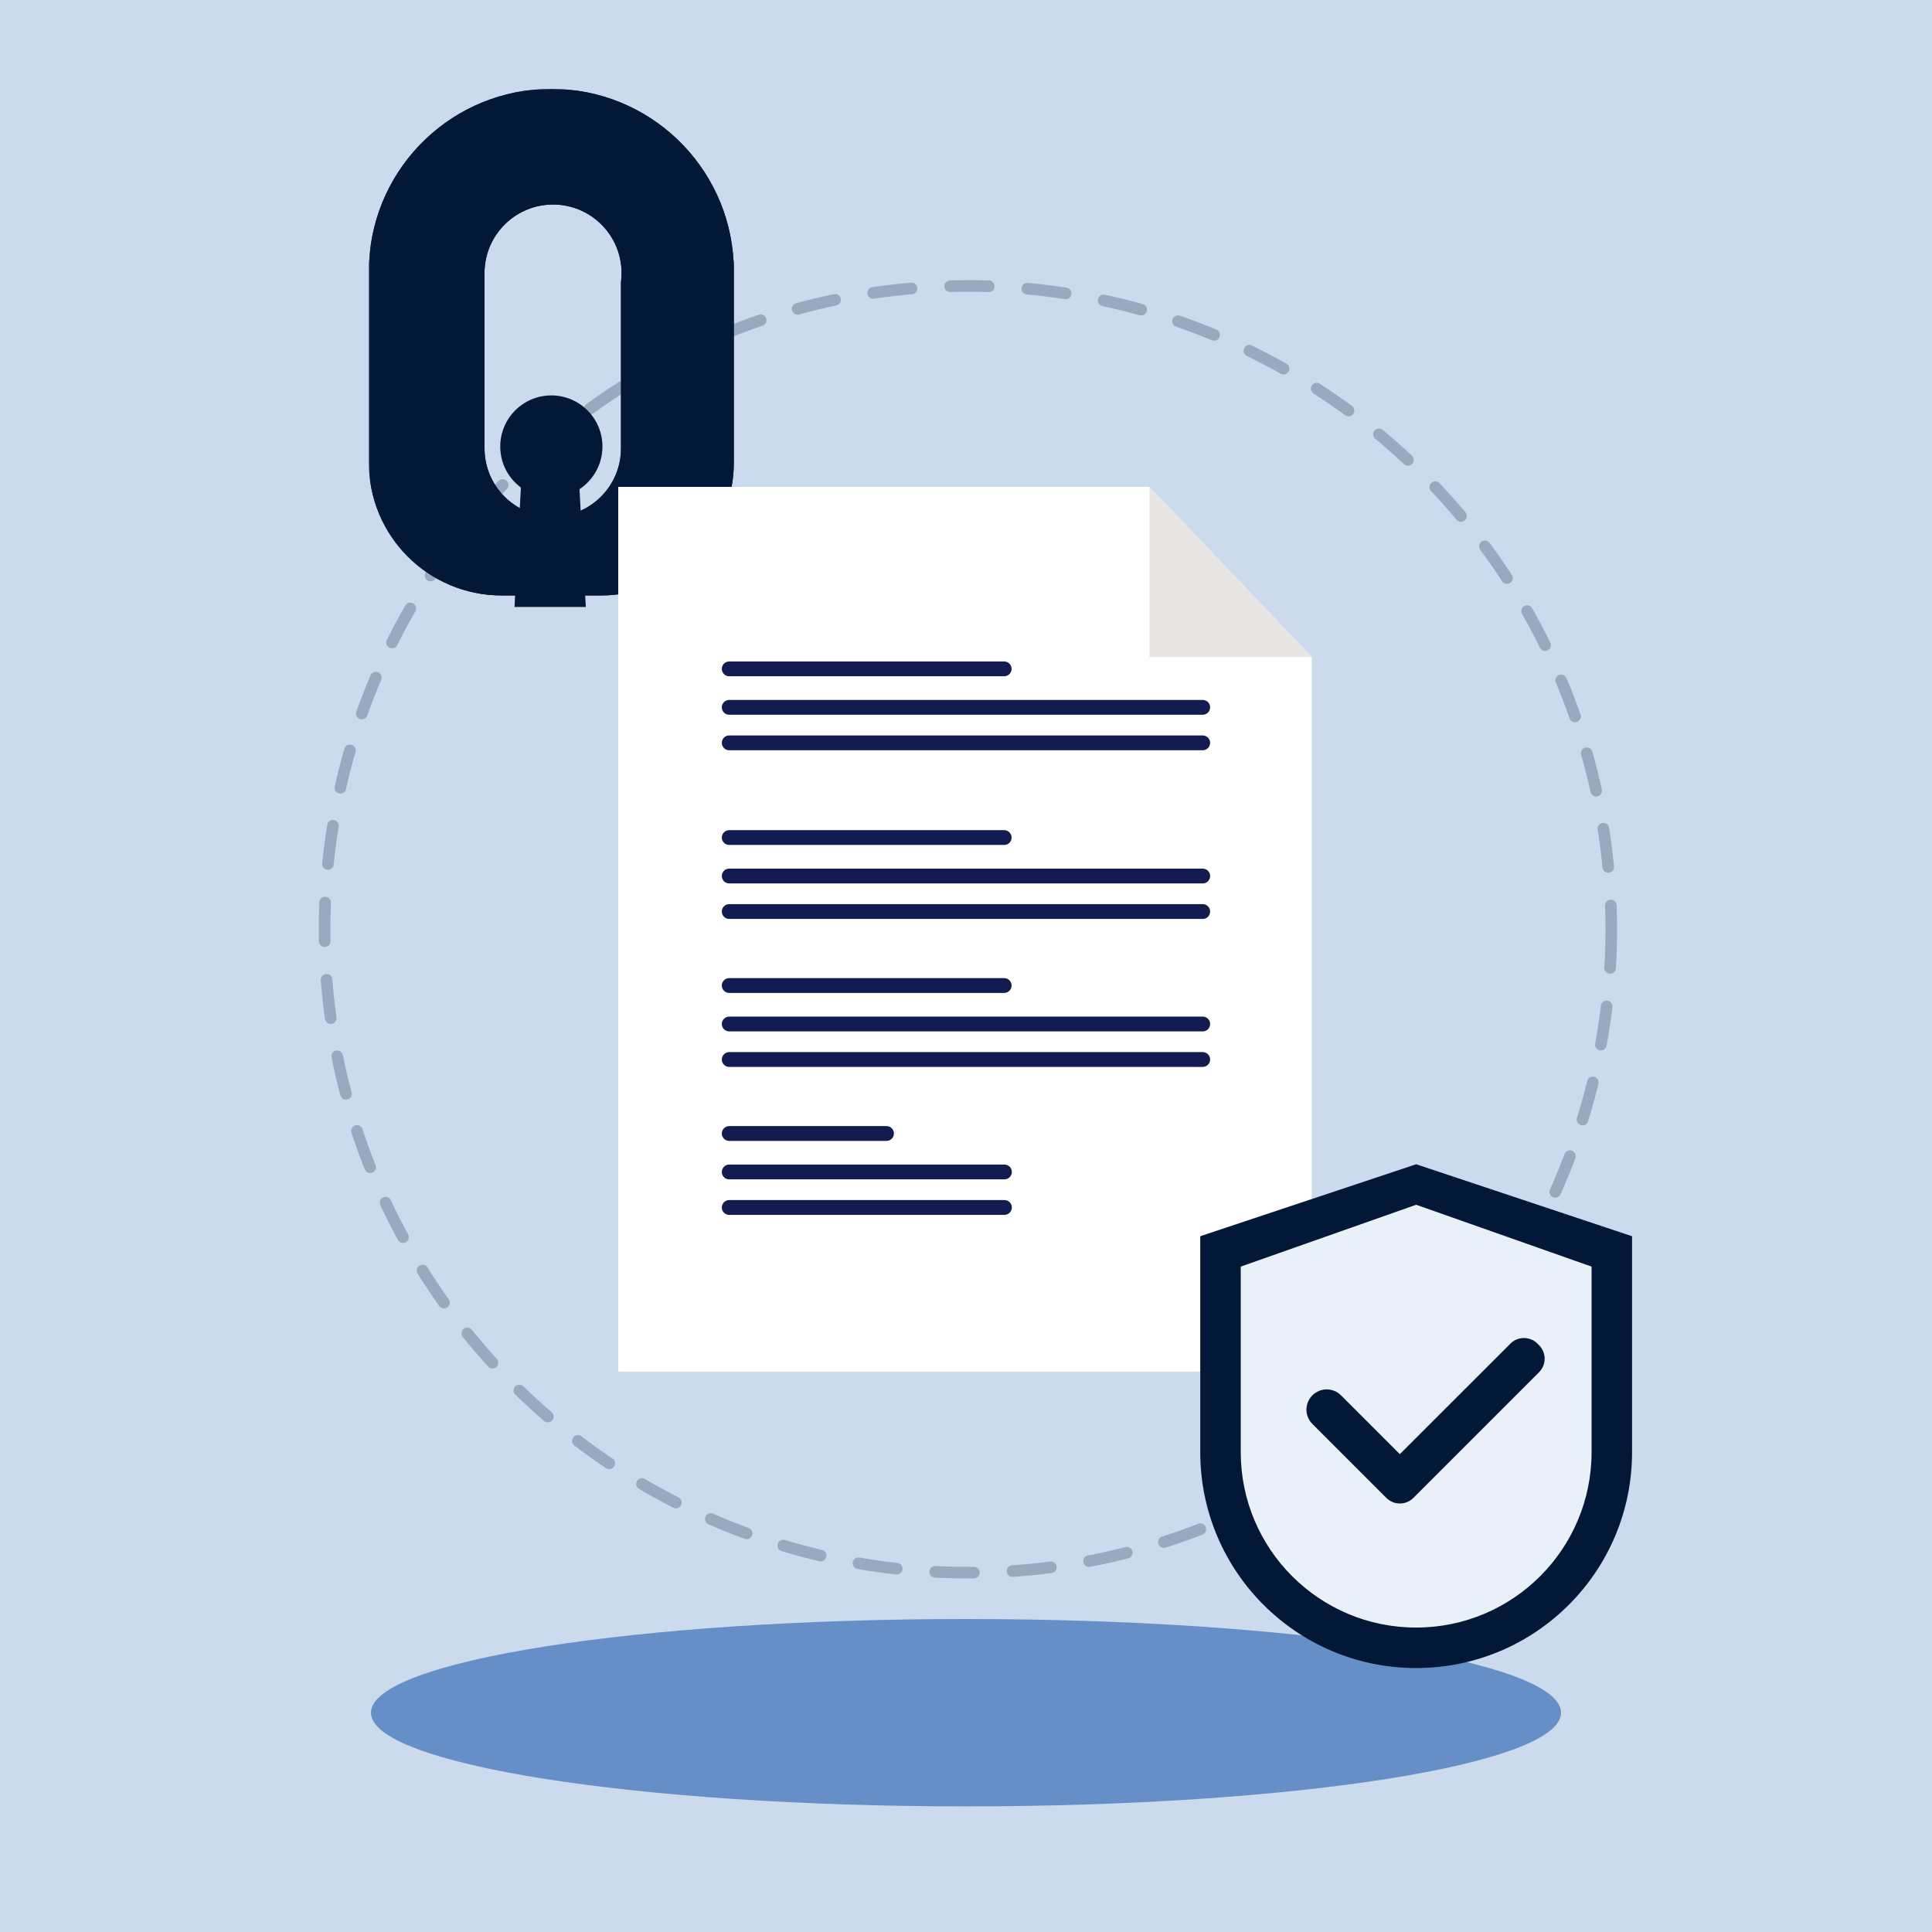 <svg width="500" height="500" viewBox="0 0 500 500" fill="none" xmlns="http://www.w3.org/2000/svg">
<rect width="500" height="500" fill="#CCDAED"/>
<path d="M250 419C164.948 419 96 429.855 96 443.246C96 456.635 164.948 467.491 250 467.491C335.052 467.491 404 456.635 404 443.246C404 429.855 335.052 419 250 419Z" fill="#0045A5" fill-opacity="0.5"/>
<circle cx="250.5" cy="240.5" r="166.5" stroke="#021836" stroke-opacity="0.25" stroke-width="3" stroke-linecap="round" stroke-dasharray="10 10"/>
<mask id="path-3-outside-1_1545_5652" maskUnits="userSpaceOnUse" x="95.465" y="23" width="95" height="132" fill="black">
<rect fill="white" x="95.465" y="23" width="95" height="132"/>
<path fill-rule="evenodd" clip-rule="evenodd" d="M181.912 70.332C181.912 70.357 181.912 70.382 181.912 70.407V119.736C181.912 134.299 170.106 146.104 155.544 146.104H129.833C115.27 146.104 103.465 134.299 103.465 119.736V68.412C103.465 68.4 103.475 68.391 103.487 68.391V68.391C103.498 68.391 103.508 68.381 103.509 68.37C104.476 47.568 121.648 31 142.689 31C163.73 31 180.901 47.568 181.869 68.37C181.869 68.381 181.879 68.391 181.89 68.391V68.391C181.902 68.391 181.912 68.4 181.912 68.412V70.04C181.912 70.101 181.912 70.162 181.912 70.223C181.912 70.259 181.912 70.296 181.912 70.332ZM168.86 70.662C168.86 71.591 168.811 72.509 168.715 73.413V116.045C168.715 130.217 157.227 141.705 143.055 141.705V141.705C128.883 141.705 117.395 130.217 117.395 116.045V69.147C117.395 69.134 117.406 69.124 117.419 69.124V69.124C117.431 69.124 117.441 69.114 117.442 69.102C118.249 55.617 129.44 44.93 143.128 44.93C157.34 44.93 168.86 56.451 168.86 70.662Z"/>
</mask>
<path fill-rule="evenodd" clip-rule="evenodd" d="M181.912 70.332C181.912 70.357 181.912 70.382 181.912 70.407V119.736C181.912 134.299 170.106 146.104 155.544 146.104H129.833C115.27 146.104 103.465 134.299 103.465 119.736V68.412C103.465 68.4 103.475 68.391 103.487 68.391V68.391C103.498 68.391 103.508 68.381 103.509 68.37C104.476 47.568 121.648 31 142.689 31C163.73 31 180.901 47.568 181.869 68.37C181.869 68.381 181.879 68.391 181.89 68.391V68.391C181.902 68.391 181.912 68.4 181.912 68.412V70.04C181.912 70.101 181.912 70.162 181.912 70.223C181.912 70.259 181.912 70.296 181.912 70.332ZM168.86 70.662C168.86 71.591 168.811 72.509 168.715 73.413V116.045C168.715 130.217 157.227 141.705 143.055 141.705V141.705C128.883 141.705 117.395 130.217 117.395 116.045V69.147C117.395 69.134 117.406 69.124 117.419 69.124V69.124C117.431 69.124 117.441 69.114 117.442 69.102C118.249 55.617 129.44 44.93 143.128 44.93C157.34 44.93 168.86 56.451 168.86 70.662Z" fill="#EAF0F7"/>
<path d="M181.912 70.407L173.912 70.37L173.912 70.388V70.407H181.912ZM181.912 70.332L189.912 70.354L189.912 70.352L181.912 70.332ZM181.912 70.04H173.912V70.058L173.912 70.076L181.912 70.04ZM168.715 73.413L160.76 72.567L160.715 72.989V73.413H168.715ZM117.442 69.102L109.456 68.624L117.442 69.102ZM103.509 68.37L95.517 67.998L103.509 68.37ZM181.869 68.37L173.878 68.742L181.869 68.37ZM189.911 70.443C189.912 70.412 189.912 70.382 189.912 70.354L173.912 70.31C173.912 70.332 173.912 70.351 173.912 70.37L189.911 70.443ZM189.912 119.736V70.407H173.912V119.736H189.912ZM129.833 154.104H155.544V138.104H129.833V154.104ZM95.465 68.412V119.736H111.465V68.412H95.465ZM142.689 23C117.354 23 96.683 42.947 95.517 67.998L111.5 68.741C112.27 52.189 125.941 39 142.689 39V23ZM189.86 67.998C188.695 42.947 168.024 23 142.689 23V39C159.436 39 173.108 52.189 173.878 68.742L189.86 67.998ZM189.912 70.04V68.412H173.912V70.04H189.912ZM189.912 70.223C189.912 70.15 189.912 70.077 189.911 70.004L173.912 70.076C173.912 70.125 173.912 70.174 173.912 70.223H189.912ZM189.912 70.352C189.912 70.31 189.912 70.267 189.912 70.223H173.912C173.912 70.252 173.912 70.281 173.912 70.311L189.912 70.352ZM176.67 74.258C176.796 73.074 176.86 71.874 176.86 70.662H160.86C160.86 71.309 160.826 71.944 160.76 72.567L176.67 74.258ZM176.715 116.045V73.413H160.715V116.045H176.715ZM109.395 69.147V116.045H125.395V69.147H109.395ZM143.128 36.93C125.182 36.93 110.515 50.939 109.456 68.624L125.428 69.579C125.983 60.294 133.699 52.93 143.128 52.93V36.93ZM176.86 70.662C176.86 52.032 161.758 36.93 143.128 36.93V52.93C152.921 52.93 160.86 60.869 160.86 70.662H176.86ZM181.89 76.391C177.484 76.391 173.912 72.818 173.912 68.412H189.912C189.912 63.982 186.32 60.391 181.89 60.391V76.391ZM117.419 77.124C121.715 77.124 125.177 73.765 125.428 69.579L109.456 68.624C109.705 64.463 113.147 61.124 117.419 61.124V77.124ZM103.487 76.391C107.825 76.391 111.303 72.969 111.5 68.741L95.517 67.998C95.713 63.793 99.172 60.391 103.487 60.391V76.391ZM125.395 69.147C125.395 73.553 121.824 77.124 117.419 77.124V61.124C112.987 61.124 109.395 64.716 109.395 69.147H125.395ZM111.465 68.412C111.465 72.819 107.893 76.391 103.487 76.391V60.391C99.056 60.391 95.465 63.982 95.465 68.412H111.465ZM143.055 133.705C133.302 133.705 125.395 125.798 125.395 116.045H109.395C109.395 134.635 124.465 149.705 143.055 149.705V133.705ZM129.833 138.104C119.688 138.104 111.465 129.88 111.465 119.736H95.465C95.465 138.717 110.852 154.104 129.833 154.104V138.104ZM173.878 68.742C174.074 72.97 177.553 76.391 181.89 76.391V60.391C186.205 60.391 189.665 63.793 189.86 67.998L173.878 68.742ZM160.715 116.045C160.715 125.798 152.808 133.705 143.055 133.705V149.705C161.645 149.705 176.715 134.635 176.715 116.045H160.715ZM173.912 119.736C173.912 129.88 165.688 138.104 155.544 138.104V154.104C174.525 154.104 189.912 138.717 189.912 119.736H173.912Z" fill="#021836" mask="url(#path-3-outside-1_1545_5652)"/>
<path d="M181.912 70.407L173.912 70.37L173.912 70.388V70.407H181.912ZM181.912 70.332L189.912 70.354L189.912 70.352L181.912 70.332ZM181.912 70.04H173.912V70.058L173.912 70.076L181.912 70.04ZM168.715 73.413L160.76 72.567L160.715 72.989V73.413H168.715ZM117.442 69.102L109.456 68.624L117.442 69.102ZM103.509 68.37L95.517 67.998L103.509 68.37ZM181.869 68.37L173.878 68.742L181.869 68.37ZM189.911 70.443C189.912 70.412 189.912 70.382 189.912 70.354L173.912 70.31C173.912 70.332 173.912 70.351 173.912 70.37L189.911 70.443ZM189.912 119.736V70.407H173.912V119.736H189.912ZM129.833 154.104H155.544V138.104H129.833V154.104ZM95.465 68.412V119.736H111.465V68.412H95.465ZM142.689 23C117.354 23 96.683 42.947 95.517 67.998L111.5 68.741C112.27 52.189 125.941 39 142.689 39V23ZM189.86 67.998C188.695 42.947 168.024 23 142.689 23V39C159.436 39 173.108 52.189 173.878 68.742L189.86 67.998ZM189.912 70.04V68.412H173.912V70.04H189.912ZM189.912 70.223C189.912 70.15 189.912 70.077 189.911 70.004L173.912 70.076C173.912 70.125 173.912 70.174 173.912 70.223H189.912ZM189.912 70.352C189.912 70.31 189.912 70.267 189.912 70.223H173.912C173.912 70.252 173.912 70.281 173.912 70.311L189.912 70.352ZM176.67 74.258C176.796 73.074 176.86 71.874 176.86 70.662H160.86C160.86 71.309 160.826 71.944 160.76 72.567L176.67 74.258ZM176.715 116.045V73.413H160.715V116.045H176.715ZM109.395 69.147V116.045H125.395V69.147H109.395ZM143.128 36.93C125.182 36.93 110.515 50.939 109.456 68.624L125.428 69.579C125.983 60.294 133.699 52.93 143.128 52.93V36.93ZM176.86 70.662C176.86 52.032 161.758 36.93 143.128 36.93V52.93C152.921 52.93 160.86 60.869 160.86 70.662H176.86ZM181.89 76.391C177.484 76.391 173.912 72.818 173.912 68.412H189.912C189.912 63.982 186.32 60.391 181.89 60.391V76.391ZM117.419 77.124C121.715 77.124 125.177 73.765 125.428 69.579L109.456 68.624C109.705 64.463 113.147 61.124 117.419 61.124V77.124ZM103.487 76.391C107.825 76.391 111.303 72.969 111.5 68.741L95.517 67.998C95.713 63.793 99.172 60.391 103.487 60.391V76.391ZM125.395 69.147C125.395 73.553 121.824 77.124 117.419 77.124V61.124C112.987 61.124 109.395 64.716 109.395 69.147H125.395ZM111.465 68.412C111.465 72.819 107.893 76.391 103.487 76.391V60.391C99.056 60.391 95.465 63.982 95.465 68.412H111.465ZM143.055 133.705C133.302 133.705 125.395 125.798 125.395 116.045H109.395C109.395 134.635 124.465 149.705 143.055 149.705V133.705ZM129.833 138.104C119.688 138.104 111.465 129.88 111.465 119.736H95.465C95.465 138.717 110.852 154.104 129.833 154.104V138.104ZM173.878 68.742C174.074 72.97 177.553 76.391 181.89 76.391V60.391C186.205 60.391 189.665 63.793 189.86 67.998L173.878 68.742ZM160.715 116.045C160.715 125.798 152.808 133.705 143.055 133.705V149.705C161.645 149.705 176.715 134.635 176.715 116.045H160.715ZM173.912 119.736C173.912 129.88 165.688 138.104 155.544 138.104V154.104C174.525 154.104 189.912 138.717 189.912 119.736H173.912Z" fill="#021836" mask="url(#path-3-outside-1_1545_5652)"/>
<mask id="path-5-inside-2_1545_5652" fill="white">
<rect x="87" y="79.478" width="111.912" height="100.994" rx="2.945"/>
</mask>
<rect x="87" y="79.478" width="111.912" height="100.994" rx="2.945" fill="#EAF0F7" stroke="#021836" stroke-width="16" mask="url(#path-5-inside-2_1545_5652)"/>
<path fill-rule="evenodd" clip-rule="evenodd" d="M149.974 126.595C153.552 124.229 155.912 120.169 155.912 115.558C155.912 108.255 149.992 102.334 142.689 102.334C135.385 102.334 129.465 108.255 129.465 115.558C129.465 119.909 131.567 123.77 134.81 126.179L133.155 157.074H151.607L149.974 126.595Z" fill="#021836"/>
<path d="M339.495 355H160V126H297.477L339.495 170.038V355Z" fill="white"/>
<path d="M297.477 126L297.477 170.039L339.6 170.039L297.477 126Z" fill="#E8E5E5"/>
<line x1="1.915" y1="-1.915" x2="124.457" y2="-1.915" transform="matrix(1 0 0 -1 186.806 272.284)" stroke="#121C50" stroke-width="3.829" stroke-linecap="round"/>
<line x1="1.915" y1="-1.915" x2="124.457" y2="-1.915" transform="matrix(1 0 0 -1 186.806 263.094)" stroke="#121C50" stroke-width="3.829" stroke-linecap="round"/>
<line x1="1.915" y1="-1.915" x2="73.075" y2="-1.915" transform="matrix(1 0 0 -1 186.806 253.137)" stroke="#121C50" stroke-width="3.829" stroke-linecap="round"/>
<line x1="1.915" y1="-1.915" x2="73.142" y2="-1.915" transform="matrix(1 0 0 -1 186.806 310.579)" stroke="#121C50" stroke-width="3.829" stroke-linecap="round"/>
<line x1="1.915" y1="-1.915" x2="73.142" y2="-1.915" transform="matrix(1 0 0 -1 186.806 301.388)" stroke="#121C50" stroke-width="3.829" stroke-linecap="round"/>
<line x1="1.915" y1="-1.915" x2="42.624" y2="-1.915" transform="matrix(1 0 0 -1 186.806 291.431)" stroke="#121C50" stroke-width="3.829" stroke-linecap="round"/>
<line x1="1.915" y1="-1.915" x2="124.457" y2="-1.915" transform="matrix(1 0 0 -1 186.806 233.99)" stroke="#121C50" stroke-width="3.829" stroke-linecap="round"/>
<line x1="1.915" y1="-1.915" x2="124.457" y2="-1.915" transform="matrix(1 0 0 -1 186.806 224.799)" stroke="#121C50" stroke-width="3.829" stroke-linecap="round"/>
<line x1="1.915" y1="-1.915" x2="73.075" y2="-1.915" transform="matrix(1 0 0 -1 186.806 214.843)" stroke="#121C50" stroke-width="3.829" stroke-linecap="round"/>
<line x1="1.915" y1="-1.915" x2="124.457" y2="-1.915" transform="matrix(1 0 0 -1 186.806 190.334)" stroke="#121C50" stroke-width="3.829" stroke-linecap="round"/>
<line x1="1.915" y1="-1.915" x2="124.457" y2="-1.915" transform="matrix(1 0 0 -1 186.806 181.144)" stroke="#121C50" stroke-width="3.829" stroke-linecap="round"/>
<line x1="1.915" y1="-1.915" x2="73.075" y2="-1.915" transform="matrix(1 0 0 -1 186.806 171.187)" stroke="#121C50" stroke-width="3.829" stroke-linecap="round"/>
<path d="M318.5 325L367 310L417 326.5V381C414.167 396.167 399.8 426.6 365 427C330.2 427.4 319.5 396.5 318.5 381V325Z" fill="#EAF0F7"/>
<path d="M366.5 301.312L310.625 319.938V375.812C310.625 406.675 335.638 431.688 366.5 431.688C397.362 431.688 422.375 406.675 422.375 375.812V319.938L366.5 301.312ZM411.898 375.812C411.898 400.883 391.571 421.211 366.5 421.211C341.429 421.211 321.102 400.883 321.102 375.812V327.795L366.5 311.789L411.898 327.795V375.812Z" fill="#021836"/>
<path d="M347.053 361.113C346.568 360.625 345.991 360.238 345.355 359.974C344.72 359.71 344.038 359.574 343.35 359.574C342.662 359.574 341.98 359.71 341.345 359.974C340.709 360.238 340.132 360.625 339.647 361.113C339.159 361.599 338.772 362.176 338.508 362.811C338.244 363.447 338.108 364.128 338.108 364.816C338.108 365.504 338.244 366.186 338.508 366.821C338.772 367.457 339.159 368.034 339.647 368.519L358.781 387.654C359.24 388.114 359.786 388.479 360.386 388.728C360.987 388.977 361.63 389.105 362.281 389.105C362.931 389.105 363.574 388.977 364.175 388.728C364.775 388.479 365.321 388.114 365.78 387.654L398.301 355.133C398.761 354.673 399.126 354.128 399.375 353.528C399.624 352.927 399.752 352.283 399.752 351.633C399.752 350.983 399.624 350.339 399.375 349.739C399.126 349.139 398.761 348.593 398.301 348.134L397.894 347.726C397.434 347.266 396.889 346.901 396.288 346.652C395.688 346.403 395.044 346.275 394.394 346.275C393.744 346.275 393.1 346.403 392.5 346.652C391.899 346.901 391.354 347.266 390.895 347.726L362.273 376.333L347.053 361.113Z" fill="#021836"/>
</svg>
